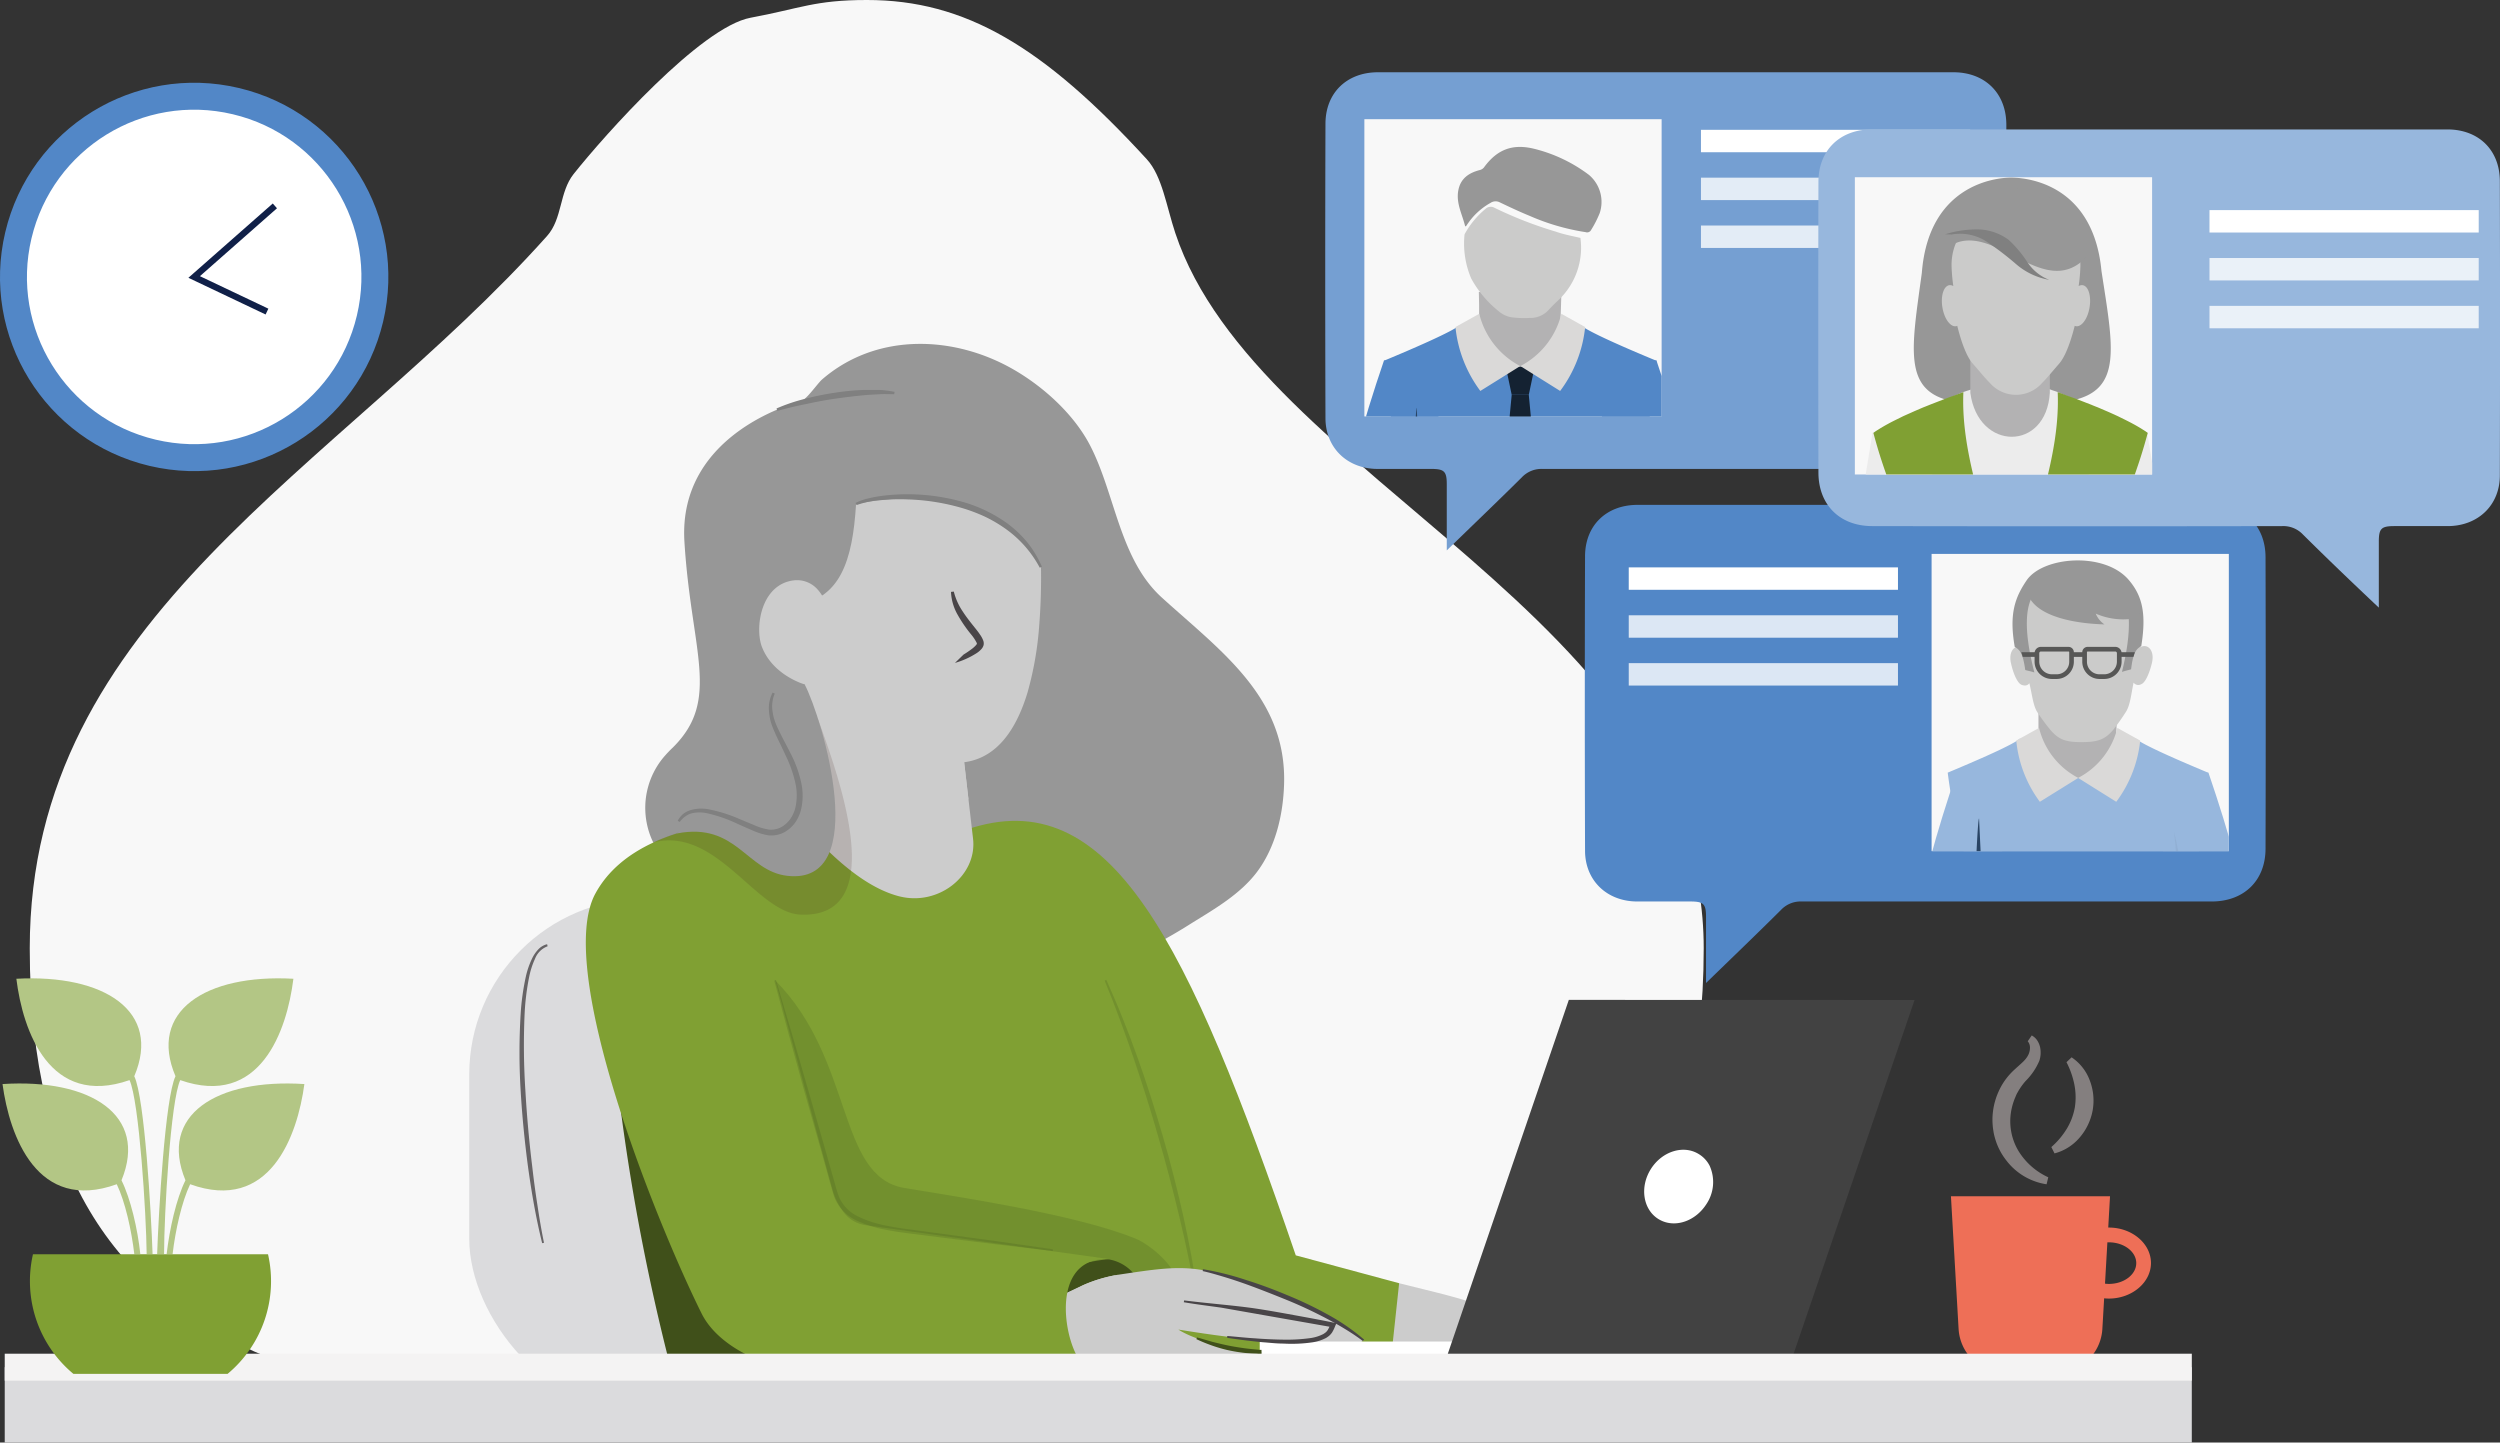 <?xml version="1.0" encoding="UTF-8"?>
<svg width="463.93" height="267.7" data-name="Layer 1" version="1.1" viewBox="0 0 463.93 267.7" xmlns="http://www.w3.org/2000/svg">
 <rect x="0" y="0" width="463.93" height="267.7" fill="#333333" stroke="none"/>
 <defs>
  <style>.cls-1{fill:#f8f8f8;}.cls-2{fill:#ee6f57;}.cls-3{fill:#847f7f;}.cls-4{fill:#ccc;}.cls-5{fill:#dbdbdd;}.cls-13,.cls-6{fill:#494548;}.cls-20,.cls-6{opacity:0.8;}.cls-10,.cls-7{fill:#40501a;}.cls-8{fill:#979797;}.cls-36,.cls-9{fill:#80a033;}.cls-10,.cls-34{opacity:0.2;}.cls-11,.cls-17,.cls-20{fill:#fff;}.cls-12{fill:#424242;}.cls-14{fill:none;stroke:#f4f3f3;}.cls-14,.cls-17{stroke-miterlimit:10;stroke-width:5px;}.cls-15{fill:#3c1c16;opacity:0.15;}.cls-16{fill:gray;}.cls-17{stroke:#5287c7;}.cls-18{fill:#102048;}.cls-19{fill:#759fd2;}.cls-21{clip-path:url(#clip-path);}.cls-22,.cls-34{fill:#1d1c1a;}.cls-22{opacity:0.05;}.cls-23{fill:#5287c7;}.cls-24{fill:#142232;}.cls-25{fill:#294464;}.cls-26{fill:#b3b2b3;}.cls-27{fill:#dad9d8;}.cls-28{fill:#cbcbca;}.cls-29{clip-path:url(#clip-path-2);}.cls-30{fill:#97b7dd;}.cls-31{fill:#575756;}.cls-32{clip-path:url(#clip-path-3);}.cls-33{fill:#ececec;}.cls-35{fill:#b3c685;}.cls-35,.cls-36{fill-rule:evenodd;}</style>
  <clipPath id="clip-path">
   <rect class="cls-1" x="366.03" y="70.79" width="55.16" height="55.16"/>
  </clipPath>
  <clipPath id="clip-path-2">
   <rect class="cls-1" x="471.29" y="151.46" width="55.16" height="55.16"/>
  </clipPath>
  <clipPath id="clip-path-3">
   <rect class="cls-1" x="457.05" y="81.56" width="55.16" height="55.16"/>
  </clipPath>
 </defs>
 <path class="cls-1" d="m316.16 175.98c0 85.78-72.1 87.46-157.88 87.46-85.78 0-152.76-1.68-152.76-87.46 0-61.75 57.21-88.78 96-132.19 2.87-3.21 2.25-8.13 4.93-11.5 5.76-7.24 23.6-27.29 32.84-29s11.86-3.29 21.59-3.29c18.22 0 32.72 8.58 51.94 29.56 2.85 3.11 3.64 8.75 5.28 13.68 15.2 45.79 98.06 71.18 98.06 132.74z"/>
 <path class="cls-2" d="m391.34 227.8h-0.11l0.33-5.81h-29.52l1.42 24.62a8.72 8.72 0 0 0 8.71 8.22h9.26a8.72 8.72 0 0 0 8.71-8.22l0.33-5.68a8.46 8.46 0 0 0 0.87 0.05c4.31 0 7.82-3 7.82-6.6s-3.51-6.58-7.82-6.58zm0 10.46a5.52 5.52 0 0 1-0.71-0.05l0.44-7.67h0.27c2.81 0 5.09 1.74 5.09 3.86s-2.27 3.86-5.09 3.86z"/>
 <path class="cls-3" d="m379.79 219.77a11.54 11.54 0 0 1-7.49-4.45 11.82 11.82 0 0 1-2.08-4.09 10.92 10.92 0 0 1-0.27-1.13c-0.05-0.39-0.13-0.77-0.15-1.16a11.89 11.89 0 0 1 0-2.31 12.86 12.86 0 0 1 1.25-4.43 11.75 11.75 0 0 1 1.22-2 12.44 12.44 0 0 1 1.53-1.68c0.52-0.48 1-0.9 1.45-1.32a7 7 0 0 0 0.6-0.62 4.28 4.28 0 0 0 0.44-0.63 2.93 2.93 0 0 0 0.41-1.42 1.79 1.79 0 0 0-0.41-1.3l0.74-1.08a2.82 2.82 0 0 1 1 0.89 3.85 3.85 0 0 1 0.54 1.23 4.88 4.88 0 0 1-0.12 2.57 11.73 11.73 0 0 1-2.54 3.75 11.42 11.42 0 0 0-1.08 1.43c-0.17 0.24-0.3 0.5-0.45 0.75s-0.26 0.52-0.37 0.79a11.68 11.68 0 0 0-0.9 3.37 10.76 10.76 0 0 0 1.5 6.72 12.67 12.67 0 0 0 5.49 4.82z"/>
 <path class="cls-3" d="m380.67 212.86a14.45 14.45 0 0 0 2.89-3.43 11.62 11.62 0 0 0 1.47-3.92 12.19 12.19 0 0 0-0.07-4.17 15.72 15.72 0 0 0-1.48-4.23l0.95-0.9a8.85 8.85 0 0 1 3.37 4.28 10.39 10.39 0 0 1 0.53 5.61 10.68 10.68 0 0 1-2.46 5.06 9.17 9.17 0 0 1-4.61 2.88z"/>
 <path class="cls-4" d="m259.64 238.13c12.11 3.11 28.76 5.89 23.45 16.25h-30.18z"/>
 <rect class="cls-5" x="87.077" y="166.77" width="65.3" height="95.73" rx="32.65"/>
 <path class="cls-6" d="m101.62 175.6a4 4 0 0 0-2.33 2.31 15.17 15.17 0 0 0-1.08 3.32 45.67 45.67 0 0 0-0.86 7 129.22 129.22 0 0 0 0.15 14.19q0.41 7.1 1.28 14.16 0.4 3.54 0.95 7.05c0.35 2.34 0.74 4.68 1.22 7l-0.34 0.07c-0.57-2.31-1.06-4.64-1.49-7s-0.79-4.69-1.12-7.05c-0.63-4.72-1.1-9.45-1.38-14.21a117.46 117.46 0 0 1 0-14.29 45 45 0 0 1 1-7.1 15.55 15.55 0 0 1 1.23-3.4 6.74 6.74 0 0 1 1.07-1.5 3.31 3.31 0 0 1 1.61-0.93z"/>
 <path class="cls-7" d="m112.79 181.91a397.39 397.39 0 0 0 13.48 78.68h31.77z"/>
 <path class="cls-8" d="m127.37 162.78a14.66 14.66 0 0 1-4.35-22.1c0.56-0.67 1.19-1.35 1.88-2 8.91-8.87 3.36-17.75 2.11-38.17s21.48-26 21.53-26c1.07-0.27 3.14-3.32 4-4.08 10.26-8.9 25-8.24 36.21-1.47 5.35 3.22 10.73 8.18 13.63 13.87 4.59 9 5.42 20.92 13.16 28 11 10 23.25 18.52 22.75 34.68-0.17 5.74-1.61 11.81-5.11 16.41-3.05 4-7.69 6.7-11.88 9.29a101.92 101.92 0 0 1-21.62 10.45c-7.36 2.42-14.81 4.6-22.28 6.68l-2.11 0.59z"/>
 <path class="cls-9" d="m179.33 153.96c26.69-9.17 41.19 20.71 61.13 79l19.18 5.17-2.23 20.76-7 1.46-57.14 0.24z"/>
 <rect class="cls-5" x=".877" y="253.71" width="405.86" height="13.99"/>
 <polygon class="cls-9" transform="translate(-112.84 -48.67)" points="339.34 288.37 255.56 290.92 250.02 235.36 254.57 198.28 314.26 213.22"/>
 <path class="cls-10" d="m143.84 181.91c14.66 14.76 11.42 36.39 23.95 38.54 8.29 1.42 31.86 4.79 43.11 9.48 2.27 0.94 8.55 5.61 7.57 9.75-0.62 2.67-9 0.54-9 0.54l-62.63-6.29-13.27-30.69z"/>
 <path class="cls-7" d="m195.36 236.02c0.42-0.67 9.4-2.45 10.42-2.31a7.75 7.75 0 0 1 6 5.07l-13.29 7z"/>
 <path class="cls-10" d="m205.3 181.84 1.54 3.51c0.51 1.18 1 2.37 1.47 3.55q1.43 3.56 2.72 7.17c1.74 4.82 3.27 9.7 4.71 14.61s2.69 9.87 3.82 14.87c0.54 2.5 1.07 5 1.53 7.52s0.85 5 1.18 7.58l-0.33 0.05q-0.61-3.78-1.43-7.52c-0.51-2.5-1.09-5-1.68-7.47q-1.77-7.44-3.9-14.8c-1.39-4.9-2.94-9.77-4.58-14.6-0.81-2.42-1.69-4.81-2.57-7.2-0.46-1.2-0.89-2.4-1.36-3.58l-1.43-3.56z"/>
 <path class="cls-4" d="m253.01 248.7s-2.51 3-10.44 0.08c-3.73 0.43-10.68 0.1-23.9-2.05 0 0 4.8 3.35 15.65 3.93 0 0-0.46 3.19-6.18 3.05-6.88-0.17-7.68-0.59-14-0.33-1.28 0.06-4.07 0-7.1-0.1-5.27-0.17-11.26-0.45-11.26-0.45l-5.23-9.34 10.43-5a26.89 26.89 0 0 1 6.36-1.91c6.73-1 11-1.72 15.81-0.89 5.41 0.93 21.8 6.37 29.86 13.01z"/>
 <path class="cls-4" d="m207.39 253.12-0.3 0.16c-5.27-0.17-11.26-0.45-11.26-0.45l-5.23-9.34 10.43-5a26.89 26.89 0 0 1 6.36-1.91c-3.84 1.57-6.98 5.67 0 16.54z"/>
 <path class="cls-9" d="m166.34 153.85c-13.57-2.77-46.63-5.09-55.87 12-7.61 14.09 11.46 61.28 19.72 77.88 3.39 6.83 13.27 10.21 17.1 10.24l54.51-0.32c-3.66-0.85-8.36-20.53 4-20l-45.15-6.29a6.17 6.17 0 0 1-4.31-2.71 12.81 12.81 0 0 1-1.79-3.65l-12.82-46.94z"/>
 <polygon class="cls-11" transform="translate(-112.84 -48.67)" points="346.61 297.62 400.1 297.62 399.79 302.67 346.61 302.63"/>
 <polygon class="cls-12" transform="translate(-112.84 -48.67)" points="403.97 234.22 468.13 234.24 444.73 302.67 380.57 302.65"/>
 <path class="cls-11" d="m316.68 223.42c-2 3.15-5.65 4.43-8.45 3.06a4.67 4.67 0 0 1-0.49-0.27c-2.85-1.78-3.48-5.93-1.4-9.25s6.08-4.57 8.93-2.78a5.38 5.38 0 0 1 2 2.17 7.34 7.34 0 0 1-0.59 7.07z"/>
 <path class="cls-13" d="m223.23 235.53a53.17 53.17 0 0 1 8 2c2.62 0.82 5.19 1.78 7.71 2.84a70.1 70.1 0 0 1 7.42 3.55 38.89 38.89 0 0 1 6.78 4.67l-0.22 0.27a40.68 40.68 0 0 0-3.38-2.27c-1.15-0.71-2.34-1.36-3.55-2-2.4-1.26-4.87-2.41-7.39-3.43s-5-2-7.61-2.94c-1.28-0.45-2.57-0.88-3.87-1.27s-2.61-0.78-3.93-1.07z"/>
 <path class="cls-7" d="m222.16 248.19 2.87 0.83c1 0.25 1.92 0.47 2.88 0.67s1.94 0.35 2.92 0.49 2 0.22 2.95 0.32h0.32v0.28a2.5 2.5 0 0 1-0.11 1.06 1.91 1.91 0 0 1-0.57 0.9 2.12 2.12 0 0 1-0.94 0.46c-0.16 0-0.32 0-0.49 0.07h-0.48v-0.34l0.43-0.07c0.14 0 0.28-0.06 0.41-0.11a1.63 1.63 0 0 0 0.65-0.42 1.42 1.42 0 0 0 0.33-0.66 1.9 1.9 0 0 0 0-0.75l0.36 0.32a29.66 29.66 0 0 1-6-0.73 26.78 26.78 0 0 1-2.9-0.86 29.7 29.7 0 0 1-2.79-1.15z"/>
 <path class="cls-13" d="m226.61 242.66c-2.31-0.32-4.62-0.61-6.93-1l0.06-0.34c2.31 0.29 4.63 0.52 6.95 0.76s4.64 0.48 7 0.85 4.6 0.78 6.9 1.2 4.59 0.84 6.88 1.31l0.54 0.1-0.23 0.51a6.75 6.75 0 0 1-0.59 1.23 3.41 3.41 0 0 1-0.5 0.57 5 5 0 0 1-0.6 0.43 8 8 0 0 1-2.62 0.83 26.75 26.75 0 0 1-5.31 0.22c-0.88 0-1.75-0.07-2.63-0.15s-1.74-0.13-2.6-0.24c-1.74-0.18-3.47-0.42-5.19-0.67v-0.35c1.73 0.14 3.46 0.34 5.2 0.44 0.86 0.07 1.73 0.12 2.6 0.16s1.73 0.07 2.59 0.08a32.29 32.29 0 0 0 5.13-0.3 7.5 7.5 0 0 0 2.33-0.75 5.4 5.4 0 0 0 0.46-0.33 2 2 0 0 0 0.35-0.42 5.92 5.92 0 0 0 0.52-1.12l0.31 0.61"/>
 <line class="cls-14" x1=".877" x2="406.74" y1="253.71" y2="253.71"/>
 <path class="cls-10" d="m144 181.86 3 10.12 2.93 10.13 2.9 10.14 1.44 5.07 0.72 2.53a18.51 18.51 0 0 0 0.79 2.45 7.27 7.27 0 0 0 3.47 3.45 20.75 20.75 0 0 0 4.88 1.63c1.7 0.36 3.43 0.61 5.17 0.83l5.23 0.71 10.41 1.41 10.44 1.5v0.33l-10.48-1.24-10.46-1.3-5.23-0.67c-1.74-0.21-3.5-0.46-5.24-0.82a21.48 21.48 0 0 1-5.1-1.68 8 8 0 0 1-3.85-3.84 5.18 5.18 0 0 1-0.26-0.65c-0.07-0.22-0.15-0.44-0.2-0.65l-0.36-1.27-2.13-7.62-2.86-10.09-2.79-10.17-2.74-10.18z"/>
 <path class="cls-4" d="m177.9 132.63 2.67 23c0.8 6.85-6.42 12.59-13.74 10.69-4.18-1.08-8.54-4-13.05-8.33a5.3 5.3 0 0 1-1.62-3.29l-2.85-27.73z"/>
 <path class="cls-4" d="m178.26 135.76 1.46 12.57c-5.91 0.93-14.25-2.4-22.71-13.62z"/>
 <path class="cls-4" d="m192.85 116.06a61.77 61.77 0 0 1-2.17 12.45c-2 6.59-5.43 11.9-11.35 12.88-17.4 2.89-30-14.41-30-14.41l-2-23.55 10.51-18.17 23.52-0.68 11.47 13.57a112.71 112.71 0 0 1 0.02 17.91z"/>
 <path class="cls-8" d="m146.73 112.38c9.34-0.7 11.49-8.59 12.13-18.83 0 0 25.31-6.27 34.29 11.72l6.82 0.74-20.64-27.39-32.06 3.83-6.28 20.81z"/>
 <path class="cls-4" d="m151.67 109.33a5.1 5.1 0 0 0-4.37-1.63c-6.2 0.75-7.28 9-5.86 12.47 2.12 5.23 7.87 6.83 7.87 6.83l4.94-5.23c0.4-5.44-0.22-9.86-2.58-12.44z"/>
 <path class="cls-15" d="m151.77 133.33c3.41 9.7 13.91 37.09-3.23 36.4-8.26-0.4-15.52-16.4-27.3-13.4a31.62 31.62 0 0 1 4.4-1.7z"/>
 <path class="cls-8" d="m149.31 126.98c3.31 6.28 12.56 37.35-3.2 35.55-7.59-0.86-9.46-10-20.47-7.87z"/>
 <path class="cls-13" d="m178.82 121.46a17.57 17.57 0 0 0 1.7-1.17 5.06 5.06 0 0 0 0.66-0.64c0.07-0.1 0.15-0.24 0.11-0.18a1 1 0 0 0-0.05-0.19 8.23 8.23 0 0 0-1.08-1.61 25.48 25.48 0 0 1-2.45-3.59 9.33 9.33 0 0 1-1.23-4.24l0.52-0.06a11.63 11.63 0 0 0 1.68 3.73c0.75 1.16 1.63 2.23 2.53 3.36 0.22 0.28 0.44 0.57 0.65 0.89a4.76 4.76 0 0 1 0.59 1.08 1.54 1.54 0 0 1 0.08 0.86 1.78 1.78 0 0 1-0.4 0.74 4.39 4.39 0 0 1-0.92 0.78 15 15 0 0 1-4 1.8"/>
 <path class="cls-16" d="m143.78 128.7a5.94 5.94 0 0 0-0.47 2.83 9.53 9.53 0 0 0 0.68 2.82c0.76 1.81 1.78 3.57 2.68 5.39a21.6 21.6 0 0 1 2.08 5.82 11.39 11.39 0 0 1-0.11 4.74 7.56 7.56 0 0 1-0.58 1.52 6.15 6.15 0 0 1-2.2 2.44 5.13 5.13 0 0 1-3.24 0.76 11.91 11.91 0 0 1-3-0.93c-0.94-0.39-1.87-0.81-2.78-1.22a26.5 26.5 0 0 0-5.61-1.95 6.63 6.63 0 0 0-2.84 0 3.64 3.64 0 0 0-1.25 0.61 4.32 4.32 0 0 0-1 1l-0.38-0.22a4.41 4.41 0 0 1 1-1.25 4.27 4.27 0 0 1 1.4-0.73 7.21 7.21 0 0 1 3.16-0.18 27.22 27.22 0 0 1 5.87 1.82l2.79 1.16a11.07 11.07 0 0 0 2.74 0.82 4 4 0 0 0 2.53-0.62 5.25 5.25 0 0 0 1.8-2 6.93 6.93 0 0 0 0.51-1.29 10.34 10.34 0 0 0 0.13-4.27 22.45 22.45 0 0 0-1.9-5.58c-0.82-1.83-1.79-3.59-2.53-5.54a10 10 0 0 1-0.58-3.07 6.11 6.11 0 0 1 0.7-3.05z"/>
 <path class="cls-16" d="m144.1 75.8a33.27 33.27 0 0 1 5.29-1.79 51 51 0 0 1 5.47-1.12 44.9 44.9 0 0 1 5.56-0.53h2.8a18.85 18.85 0 0 1 2.79 0.36l-0.07 0.44c-0.91 0-1.82-0.06-2.73 0s-1.83 0.08-2.74 0.17c-1.82 0.17-3.63 0.39-5.45 0.65s-3.61 0.6-5.41 1c-0.9 0.17-1.8 0.37-2.69 0.58s-1.78 0.45-2.66 0.69z"/>
 <path class="cls-16" d="m158.76 93.33a10.31 10.31 0 0 1 2.37-0.84c0.8-0.19 1.62-0.35 2.44-0.46a37.13 37.13 0 0 1 4.94-0.31 37.55 37.55 0 0 1 9.82 1.33 26.4 26.4 0 0 1 8.94 4.33 21.06 21.06 0 0 1 3.56 3.5 20.3 20.3 0 0 1 2.52 4.28l-0.4 0.19a20.77 20.77 0 0 0-6.28-7.17 25.45 25.45 0 0 0-4.13-2.41 31.26 31.26 0 0 0-4.52-1.64 40.25 40.25 0 0 0-9.53-1.45 35.57 35.57 0 0 0-4.84 0.12 16.76 16.76 0 0 0-4.69 0.93z"/>
 <circle class="cls-17" transform="rotate(-76.67)" cx="-41.7" cy="46.913" r="33.53"/>
 <polygon class="cls-18" transform="translate(-112.84 -48.67)" points="163.46 86.43 164.24 87.32 149.94 99.92 162.64 105.95 162.13 107.03 147.8 100.22"/>
 <path class="cls-19" d="m268.48 102.14v-12.27c0-2.4-0.46-2.85-2.9-2.85h-10.05c-5.53-0.06-9.54-3.91-9.56-9.4q-0.09-27.33 0-54.64c0-5.78 4-9.57 9.74-9.57h106.78c5.84 0 9.81 3.85 9.83 9.72q0.07 27 0 54.07c0 5.93-4 9.81-10 9.82q-38 0-76.06 0a5 5 0 0 0-3.85 1.56c-4.43 4.4-8.99 8.75-13.93 13.56z"/>
 <rect class="cls-11" x="315.65" y="24.09" width="49.96" height="4.16"/>
 <rect class="cls-20" x="315.65" y="32.97" width="49.96" height="4.16"/>
 <rect class="cls-20" x="315.65" y="41.85" width="49.96" height="4.16"/>
 <rect class="cls-1" x="253.19" y="22.12" width="55.16" height="55.16"/>
 <g class="cls-21" transform="translate(-112.84 -48.67)" clip-path="url(#clip-path)">
  <path class="cls-22" d="m388 123.86z"/>
  <path class="cls-23" d="m373.12 151.25-12-3.15c1.52-9.94 4.6-20.95 8.56-32.57l12 3.15z"/>
  <path class="cls-23" d="m416.78 151.25 12-3.15c-1.53-9.94-4.6-20.95-8.56-32.57l-12 3.15z"/>
  <path class="cls-23" d="m428.77 147.73a1 1 0 0 0 0 0.1c-0.05 0.11-0.1 0.21-0.14 0.32-0.43 1-0.87 1.91-1.34 2.86-0.53 1.08-1.08 2.17-1.66 3.23q-2.19 4.09-4.81 8h-14c0.15-0.42 0.29-0.85 0.44-1.27a54.42 54.42 0 0 1 6.36-12.72c0.56-0.83 1.16-1.64 1.76-2.41 0.32-0.41 0.65-0.81 1-1.21 0.14-0.16 0.29-0.31 0.42-0.47 0.79-0.93 1.61-1.8 2.47-2.64l9.49 6.18z"/>
  <path class="cls-23" d="m417.52 136a37 37 0 0 0-0.77 8.15c0 2.33 0.1 4.7 0.21 7.06 0.09 2 0.18 3.92 0.19 5.85 0 1.76-2 3.27-2.22 5l-38-0.53c-0.23-2.15-4.15-3.6-4.11-5.85 0-1.47 0.1-3 0.16-4.45 0.11-2.36 0.23-4.73 0.22-7.06a37.63 37.63 0 0 0-0.77-8.15c-1-4.45-1.39-10.15-2.69-20.44 5.53-2.3 12.78-5.45 14-6.59a24.82 24.82 0 0 0 5.59 1c2.22 0.2 4.45 0.33 5.65 0.46 2.41-0.26 8.91-0.51 11.25-1.42 1.19 1.14 8.44 4.29 14 6.59-1.32 10.23-1.72 15.93-2.71 20.38z"/>
  <polygon class="cls-24" points="394.95 116.58 397.65 116.65 396.54 121.94 393.37 121.94 392.26 116.65"/>
  <polygon class="cls-24" points="394.95 153.2 399.15 149.48 396.54 121.94 393.37 121.94 390.75 149.48"/>
  <path class="cls-25" d="m390.49 162-13.34-0.66c1.22-1.55-1.32-1.44-1.32-1.45l-0.4 1-2.51-2.11a13.07 13.07 0 0 1-0.14-3.21 3.29 3.29 0 0 0 1.86-2.46s0.05-4.68 0.11-7.11v-1a1.21 1.21 0 0 1 0-0.19c0.22-6.33 0.75-20.45 1-20.45 0.09 1.94 0.17 3.87 0.27 5.81 0.12 2.49 0.25 5 0.56 7.5a31.43 31.43 0 0 0 2.13 8.73 19.06 19.06 0 0 0 1.4 2.69c2.29 3.7 7 7.38 11.22 8.1-3.3-0.47-3.44 2.64-11.12-2.07-0.45-0.28-1-0.15-1.55-0.22a15 15 0 0 0 2.22 1.69c5.12 3.26 3.43 3.5 9.61 5.41z"/>
  <path class="cls-25" d="m420.74 160.06c-0.53 1.08 0.44-0.4-0.13 0.66-1.47 2.72 1.91-1.07 0.17 1.55h-16a9.41 9.41 0 0 0 2.51-1.27c2.65-1.85 4.35-4.91 5.4-8.47a35.12 35.12 0 0 0 1-4.25c0.08-0.49 0.15-1 0.22-1.48 0.21-1.76 0.34-3.54 0.4-5.28a114.76 114.76 0 0 0-0.68-14.53 128.12 128.12 0 0 1 2.79 17.67v0.29c0 0.59 0.08 2.75 0.09 5 0 2.64 0.32 4.48 0.34 5.22 0.17 0.4 0.13 1.68 0.37 1.89l0.16 1.94c1.87 1.88-0.97 5.29 3.36 1.06z"/>
  <path class="cls-26" d="m387.27 102.85 0.05 2.34v3.61l0.15 8 4.74-0.09h5.14l4.87-0.1 0.22-7.71v-1l0.08-2.48 0.06-2z"/>
  <path class="cls-27" d="m387.55 121.22a23.8 23.8 0 0 1-4.62-11.86l4.42-2.46a14.92 14.92 0 0 0 7.6 9.7z"/>
  <path class="cls-27" d="m402.36 121.22a23.78 23.78 0 0 0 4.64-11.86l-4.41-2.46a14.9 14.9 0 0 1-7.61 9.7z"/>
  <path class="cls-23" d="m391 162.27h-14c-7.26-2.26-15.74-14.33-15.78-14.44a1 1 0 0 0 0-0.1h0.06l9.49-6.18c-1.94 1.06 16.02 19.12 20.23 20.72z"/>
  <path class="cls-26" d="m396.84 156.24a10.51 10.51 0 0 1-2.28 0.59 28 28 0 0 1-3.82 0.33c-0.25 0 1.39 1.54 2 1.62a6.14 6.14 0 0 0 2.18 0c0.9-0.14 2.35-0.18 2.89-0.92 0.37-0.5 0.39-1.35 0-1.6a1.23 1.23 0 0 0-0.97-0.02z"/>
  <path class="cls-28" d="m391.33 157.16 6.1 1.68 6 3.57-10.92-0.28c-1.79 0.88-3.85 0.5-6 0.58a1.88 1.88 0 0 1-1.74-2.77c1.14-2.13 3.83-2.21 6.56-2.78z"/>
  <path class="cls-26" d="m411.37 156.37a9 9 0 0 0 2 0.6 22.78 22.78 0 0 0 3.35 0.32c0.21 0-1.22 1.55-1.72 1.62a4.56 4.56 0 0 1-1.91 0c-0.78-0.14-2.05-0.18-2.52-0.92-0.32-0.5-0.34-1.35 0-1.6a1 1 0 0 1 0.8-0.02z"/>
  <path class="cls-28" d="m416.18 157.29-5.32 1.71-5.21 3.57 9.54-0.27c1.56 0.87 3.36 0.49 5.23 0.57a1.88 1.88 0 0 0 1.52-2.77c-1.02-2.16-3.37-2.24-5.76-2.81z"/>
  <path class="cls-28" d="m406.12 92.82a13.34 13.34 0 0 1-4.12 11.58c-0.63 0.58-1.23 1.19-1.81 1.82a4.53 4.53 0 0 1-3.44 1.45 18.15 18.15 0 0 1-3.54-0.14 5 5 0 0 1-2.36-1.19 20 20 0 0 1-5-6 16.56 16.56 0 0 1-1.25-8 0.64 0.64 0 0 1 0.1-0.33 16.19 16.19 0 0 1 3.86-4.62 1.4 1.4 0 0 1 1.62-0.16 74 74 0 0 0 11.39 4.43c1.43 0.51 3 0.8 4.55 1.16z"/>
  <path class="cls-8" d="m384.73 90.66c-0.53-2.23-1.75-4.33-1.25-6.75 0.43-2.13 1.94-3.15 3.91-3.67a1.47 1.47 0 0 0 0.81-0.47c2.5-3.45 5.44-4.51 9.57-3.43a28 28 0 0 1 9.93 4.78 6.56 6.56 0 0 1 2 7.1 19.91 19.91 0 0 1-1.61 3.15 0.83 0.83 0 0 1-1 0.38 41.41 41.41 0 0 1-10.34-3c-1.93-0.79-3.82-1.68-5.7-2.58a1.69 1.69 0 0 0-1.61 0.15 12.42 12.42 0 0 0-4.32 4l-0.24 0.34z"/>
 </g>
 <path class="cls-23" d="m316.59 182.42v-12.27c0-2.41-0.45-2.85-2.89-2.86h-10c-5.53-0.06-9.54-3.9-9.56-9.4q-0.09-27.31 0-54.63c0-5.79 4-9.57 9.73-9.57h106.73c5.84 0 9.81 3.85 9.82 9.72q0.07 27 0 54.06c0 5.94-4 9.82-10 9.82q-38 0-76.06 0a5 5 0 0 0-3.84 1.55c-4.44 4.42-9 8.79-13.93 13.58z"/>
 <rect class="cls-11" x="302.25" y="105.29" width="49.96" height="4.16"/>
 <rect class="cls-20" x="302.25" y="114.18" width="49.96" height="4.16"/>
 <rect class="cls-20" x="302.25" y="123.06" width="49.96" height="4.16"/>
 <rect class="cls-1" x="358.45" y="102.79" width="55.16" height="55.16"/>
 <g class="cls-29" transform="translate(-112.84 -48.67)" clip-path="url(#clip-path-2)">
  <path class="cls-30" d="m479.23 226.23-11.47-3c1.45-9.52 4.4-20.07 8.2-31.2l11.47 3z"/>
  <path class="cls-30" d="m519.39 226.23 11.48-3c-1.44-9.41-4.2-19.46-8.21-31.2l-11.47 3z"/>
  <path class="cls-30" d="m530.87 222.86v0.09c0 0.1-0.1 0.21-0.14 0.31-0.4 0.93-0.83 1.83-1.28 2.73-0.51 1-1 2.07-1.59 3.09q-2.1 3.92-4.6 7.69h-13.4c0.13-0.41 0.27-0.82 0.41-1.22a52.05 52.05 0 0 1 6.1-12.19c0.54-0.79 1.11-1.57 1.68-2.3 0.31-0.4 0.62-0.78 0.94-1.16 0.13-0.15 0.27-0.3 0.39-0.46q1.14-1.32 2.37-2.52l9.09 5.91z"/>
  <path class="cls-30" d="m520.09 211.62a35.66 35.66 0 0 0-0.74 7.8c0 2.24 0.1 4.51 0.21 6.77 0.08 1.87 0.16 3.76 0.17 5.61a48.3 48.3 0 0 1-0.22 5h-42.07a50.92 50.92 0 0 1-0.21-6.33c0-1.42 0.1-2.84 0.16-4.27 0.1-2.26 0.22-4.53 0.21-6.77 0-2.68 1.49-5.3 0.93-7.8-0.95-4.27-3-9.72-4.25-19.58 5.29-2.21 12.24-5.22 13.38-6.31a24.53 24.53 0 0 0 5.36 0.91c2.13 0.2 4.26 0.32 5.41 0.45 2.31-0.25 8.54-0.49 10.77-1.36 1.15 1.09 8.09 4.1 13.39 6.31-1.17 9.85-1.59 15.3-2.5 19.57z"/>
  <path class="cls-25" d="m501.76 236.79h-24.31a50.92 50.92 0 0 1-0.21-6.33 3.19 3.19 0 0 0 1.76-2.36s0.05-4.49 0.1-6.81v-0.95a1.21 1.21 0 0 1 0-0.19c0.2-6.06 0.71-19.59 1-19.59 0.09 1.87 0.17 3.72 0.26 5.57 0.12 2.39 0.24 4.8 0.53 7.18a30.62 30.62 0 0 0 2.05 8.37 19.73 19.73 0 0 0 1.34 2.58c2.2 3.54 5.58 6.4 9.6 7.09q-4.74-0.67-9.5-1.32c-0.5-0.07-1-0.15-1.49-0.21a14.25 14.25 0 0 0 2.13 1.62c4.88 3.03 11.2 3.48 16.74 5.35z"/>
  <path class="cls-22" d="m529.41 226c-0.51 1-1 2.07-1.59 3.09q-2.1 3.92-4.6 7.69h-15.38a9.19 9.19 0 0 0 2.4-1.22c2.54-1.77 4.17-4.7 5.18-8.11a34.22 34.22 0 0 0 0.92-4.08c0.08-0.46 0.14-0.93 0.2-1.41 0.21-1.68 0.34-3.39 0.39-5.06a109.06 109.06 0 0 0-0.65-13.92 124.07 124.07 0 0 1 2.72 16.9v0.27c0 0.57 0.07 2.64 0.08 4.84 0 2.52 0.05 5.21 0.07 5.91a2.76 2.76 0 0 0 0.6 0.9c1.85 1.81 5.52-1.74 9.66-5.8z"/>
  <path class="cls-26" d="m491.12 179.86v5.7l0.14 7.66 4.54-0.09 2.45-0.05h0.21l2.25-0.05 4.67-0.09 0.2-7.38v-0.95l0.07-2.37 0.05-2z"/>
  <path class="cls-28" d="m498.94 154c6.59 0 11.84 4.3 11.35 12.11a19 19 0 0 1-0.33 2.69c1.46-0.83 2.75 0.62 2.23 2.84-0.36 1.56-1.12 3.67-2 4a1.1 1.1 0 0 1-1.42-0.29c-0.46 2.26-0.65 4.28-1.45 5.47a39.94 39.94 0 0 1-2.32 3.28c-1.55 1.82-2.84 2.27-5.8 2.29-3 0-4.25-0.42-5.82-2.22a36.74 36.74 0 0 1-2.41-3.25c-0.82-1.19-1-3.2-1.53-5.45-0.06 0-0.37 0.67-1.41 0.3-0.87-0.3-1.66-2.39-2-4-0.54-2.22 0.73-3.69 2.2-2.87a20.78 20.78 0 0 1-0.37-2.68c-0.71-7.75 4.49-12.16 11.08-12.22z"/>
  <path class="cls-8" d="m507.86 156.27c2.53 2.95 3.32 6.23 2.34 12.3-1 0.56-1.52 1.3-1.89 4.31-0.72 0.2-1 0.25-1.69 0.48 3.94-16.08-2.29-16.36-4-16.7a42.81 42.81 0 0 0-8.47 0.06c-1.71 0.35-7.93 0.71-3.79 16.74-0.66-0.22-1-0.26-1.69-0.45-0.42-3-0.95-3.74-1.95-4.29-1.06-6.05 0-9.1 2.19-12.33 3.01-4.47 14.42-5.39 18.95-0.12z"/>
  <path class="cls-8" d="m494.94 153.87a4.89 4.89 0 0 0-2.31 0.72c-1 0.56-3.61 4.32-3.07 5.2 2.2 3.59 9 4.62 13.8 4.75a4.45 4.45 0 0 1-1.61-2 12.83 12.83 0 0 0 8.31 0.67c-0.85-2.35-1.77-4.79-3.6-6.5a10.65 10.65 0 0 0-5.46-2.51 31.53 31.53 0 0 0-6.06-0.33z"/>
  <path class="cls-27" d="m491.38 197.46a22.73 22.73 0 0 1-4.38-11.36l4.23-2.35a14.25 14.25 0 0 0 7.28 9.28z"/>
  <path class="cls-27" d="m505.56 197.46a22.84 22.84 0 0 0 4.44-11.36l-4.23-2.35a14.27 14.27 0 0 1-7.29 9.28z"/>
  <path class="cls-31" d="m496.83 171.46v-1.75a0.13 0.13 0 0 0-0.13-0.14h-5.12a0.31 0.31 0 0 0-0.31 0.32v1.56a2.36 2.36 0 0 0 2.36 2.35h0.86a2.33 2.33 0 0 0 2.34-2.34zm0.86-1.75v1.75a3.21 3.21 0 0 1-3.2 3.21h-0.86a3.23 3.23 0 0 1-3.23-3.22v-1.56a1.18 1.18 0 0 1 1.18-1.18h5.12a1 1 0 0 1 0.99 1z"/>
  <path class="cls-31" d="m500.12 171.46v-1.75a0.13 0.13 0 0 1 0.13-0.14h5.12a0.31 0.31 0 0 1 0.31 0.32v1.56a2.36 2.36 0 0 1-2.36 2.35h-0.87a2.33 2.33 0 0 1-2.33-2.34zm-0.87-1.75v1.75a3.21 3.21 0 0 0 3.2 3.21h0.87a3.23 3.23 0 0 0 3.23-3.22v-1.56a1.18 1.18 0 0 0-1.18-1.18h-5.12a1 1 0 0 0-1 1z"/>
  <polygon class="cls-31" points="487.94 169.7 490.83 169.7 490.83 170.56 488.2 170.56"/>
  <polygon class="cls-31" points="509.01 169.7 506.12 169.7 506.12 170.56 508.75 170.56"/>
  <rect class="cls-31" x="497.49" y="169.7" width="1.97" height=".87"/>
  <path class="cls-30" d="m494.64 236.79h-13.4c-7-2.17-15.08-13.74-15.12-13.84v-0.09l0.06-0.05 9.09-5.91c0.78 0.8 18.73 18.03 19.37 19.89z"/>
  <path class="cls-26" d="m501.8 229.49a11.52 11.52 0 0 1-2.18 0.57 29.13 29.13 0 0 1-3.67 0.31c-0.24 0 1.34 1.48 1.88 1.55a5.71 5.71 0 0 0 2.1 0c0.86-0.13 2.24-0.17 2.76-0.88 0.35-0.48 0.37-1.29 0-1.53a1.22 1.22 0 0 0-0.89-0.02z"/>
  <path class="cls-28" d="m496.53 230.37 5.83 1.61 5.71 3.42-10.46-0.26c-1.71 0.83-3.68 0.47-5.73 0.54a1.8 1.8 0 0 1-1.67-2.65c1.12-2.03 3.7-2.11 6.32-2.66z"/>
 </g>
 <path class="cls-30" d="m427.36 99.19a5 5 0 0 0-3.85-1.56q-38 0.07-76.06 0c-6 0-9.94-3.89-10-9.82q-0.06-27 0-54.06c0-5.87 4-9.72 9.83-9.73h106.88c5.78 0 9.72 3.79 9.74 9.58q0.07 27.32 0 54.63c0 5.49-4 9.34-9.56 9.4h-10c-2.44 0-2.89 0.45-2.9 2.85v12.28c-5.04-4.75-9.6-9.12-14.08-13.57z"/>
 <rect class="cls-11" x="410.02" y="38.99" width="49.96" height="4.16"/>
 <rect class="cls-20" x="410.02" y="47.88" width="49.96" height="4.16"/>
 <rect class="cls-20" x="410.02" y="56.76" width="49.96" height="4.16"/>
 <rect class="cls-1" x="344.21" y="32.89" width="55.16" height="55.16"/>
 <g class="cls-32" transform="translate(-112.84 -48.67)" clip-path="url(#clip-path-3)">
  <path class="cls-8" d="m502.82 99c-1.61-17.25-15.42-17.37-16.82-17.37s-15.17 0.37-16.52 17.67c-1.93 14.19-3.57 22 5.8 23.86a34.68 34.68 0 0 0 5.39 0.82 1.1 1.1 0 0 1 0.33 0.08h2.64l8-0.06a0.77 0.77 0 0 1 0.32-0.08 7 7 0 0 1 0.72-0.09 28.33 28.33 0 0 0 4.66-0.84c9.39-1.99 7.66-9.84 5.48-23.99z"/>
  <polygon class="cls-33" points="458.21 179.12 454.66 163.5 460.33 128.97 472.67 128.97 467 163.5 470.38 179.12"/>
  <polygon class="cls-33" points="511.3 128.97 498.96 128.97 504.95 159.4 516.05 157.98"/>
  <path class="cls-33" d="m460.33 129c1.84 6.87 3 8.82 4.21 13.44a0.58 0.58 0 0 1-0.06 0.17 0.24 0.24 0 0 1 0 0.12 2.29 2.29 0 0 0-0.07 0.36 4.55 4.55 0 0 0-0.17 0.73 0.3 0.3 0 0 0 0 0.13 13.72 13.72 0 0 0-0.19 2.24 13.12 13.12 0 0 0 1.31 5.77 2.41 2.41 0 0 0 0.18 0.36 11.86 11.86 0 0 0 2.33 3.07 0.25 0.25 0 0 1 0 0.15c0.41 1.81 0.73 3.35 1 4.73 0.06 0.25 0.12 0.53 0.17 0.8s0.07 0.54 0.12 0.81 0.09 0.68 0.15 1c0.09 0.59 0.14 1.15 0.21 1.69a7.55 7.55 0 0 1 0.06 0.8v0.79c0.07 0.71 0.09 1.42 0.09 2.13v2.23 2.27 1 2.68 1.64a5.62 5.62 0 0 0 0 0.58l-0.29 0.46h32.94c-0.1-0.15-0.18-0.3-0.29-0.46s0-0.38 0-0.58v-1.64-2.68-1-2.29-2.23a19 19 0 0 1 0.1-2.13v-0.79a7.55 7.55 0 0 1 0.06-0.8c0.08-0.54 0.12-1.1 0.21-1.69 0.06-0.32 0.11-0.66 0.15-1s0.08-0.54 0.12-0.81 0.11-0.55 0.17-0.8c0.26-1.38 0.57-2.92 1-4.73a0.25 0.25 0 0 1 0-0.15 11.86 11.86 0 0 0 2.33-3.07 1.73 1.73 0 0 0 0.18-0.36 13.12 13.12 0 0 0 1.31-5.77 13.72 13.72 0 0 0-0.19-2.24 0.3 0.3 0 0 0 0-0.13 5.93 5.93 0 0 0-0.16-0.73c0-0.12-0.05-0.24-0.08-0.36a0.42 0.42 0 0 1 0-0.12 0.8 0.8 0 0 1-0.06-0.2c1.21-4.59 2.37-6.54 4.22-13.41 0.07-0.29-16.74-7.57-16.74-7.57l-8.49-2.86-9 2.86s-16.86 7.48-16.83 7.59z"/>
  <path class="cls-9" d="m470 179.11v-0.11a1.28 1.28 0 0 1-0.3-1c0-0.51 0.12-1.09 0.13-1.52v-3.07-1.34-1.57-2.23c0-0.71 0-1.42-0.09-2.13v-0.79a7.55 7.55 0 0 0-0.06-0.8c-0.07-0.54-0.12-1.1-0.21-1.69-0.06-0.32-0.11-0.66-0.15-1s-0.08-0.54-0.12-0.81-0.11-0.55-0.17-0.8c-0.25-1.38-0.57-2.92-1-4.73a0.25 0.25 0 0 0 0-0.15 11.86 11.86 0 0 1-2.33-3.07 2.41 2.41 0 0 1-0.18-0.36 13.12 13.12 0 0 1-1.31-5.77 13.72 13.72 0 0 1 0.19-2.24 0.3 0.3 0 0 1 0-0.13 4.55 4.55 0 0 1 0.17-0.73 2.29 2.29 0 0 1 0.07-0.36 0.24 0.24 0 0 0 0-0.12 0.58 0.58 0 0 0 0.06-0.17c-1.21-4.59-2.37-6.54-4.21-13.41a7.58 7.58 0 0 1 0.86-0.59c0.19-0.12 0.39-0.26 0.62-0.38 0.81-0.5 1.75-1 2.76-1.5l1-0.49c0.3-0.16 0.62-0.29 0.94-0.44 0.48-0.21 1-0.44 1.46-0.65l1.63-0.7q0.6-0.23 1.2-0.48l2.81-1.09c0.6-0.22 1.2-0.45 1.81-0.66s1.09-0.41 1.61-0.59c-0.51 11.87 4.54 24.06 8.75 39.76 4.22-15.7 9.26-27.89 8.75-39.76 0.53 0.18 1.07 0.38 1.61 0.59s1.21 0.44 1.82 0.66l2.81 1.09c0.39 0.17 0.8 0.33 1.19 0.48l1.63 0.7c0.5 0.21 1 0.44 1.47 0.65 0.31 0.15 0.63 0.28 0.93 0.44l1 0.49c1 0.5 1.95 1 2.77 1.5 0.22 0.12 0.42 0.26 0.61 0.38a8.78 8.78 0 0 1 0.87 0.59c-1.85 6.87-3 8.82-4.22 13.41a1.15 1.15 0 0 0 0.06 0.17 0.42 0.42 0 0 0 0 0.12c0 0.12 0.06 0.24 0.08 0.36a5.93 5.93 0 0 1 0.16 0.73 0.3 0.3 0 0 1 0 0.13 13.72 13.72 0 0 1 0.19 2.24 13.12 13.12 0 0 1-1.31 5.77 1.73 1.73 0 0 1-0.18 0.36 11.86 11.86 0 0 1-2.33 3.07 0.25 0.25 0 0 0 0 0.15c-0.41 1.81-0.72 3.35-1 4.73-0.06 0.25-0.12 0.53-0.17 0.8s-0.07 0.54-0.12 0.81-0.09 0.68-0.15 1c-0.09 0.59-0.13 1.15-0.21 1.69a7.55 7.55 0 0 0-0.06 0.8v0.79a19 19 0 0 0-0.1 2.13v2.23 1.64 1.34 3.07c0 0.43 0.14 1 0.14 1.52a1.29 1.29 0 0 1-0.31 1l-0.09 0.09z"/>
  <path class="cls-34" d="m465.49 152.29a12.07 12.07 0 0 0 2.33 3.08v0.13c0.41 1.81 0.73 3.35 1 4.72 0.13 0.56 0.22 1.1 0.3 1.62 0.05 0.34 0.1 0.68 0.15 1 0.12 0.88 0.19 1.69 0.26 2.5a6.81 6.81 0 0 1 0.05 0.78 19 19 0 0 1 0.1 2.13v2.23 3.26 2.66 2.23l-0.29 0.46h3.26a1.73 1.73 0 0 0 0.12-0.43c0.34-2.33-1.52-9.21-1.33-10.7a22.56 22.56 0 0 1 1.08-4.87 10.52 10.52 0 0 1 2.4-4 8.47 8.47 0 0 1 1.91-1.42 30.84 30.84 0 0 0 3.26-1.74 6.85 6.85 0 0 0 0.66-0.58c0.17-0.15 0.37-0.47 0.56-0.57a10.28 10.28 0 0 1-4.77 1.2 11.41 11.41 0 0 1-9.31-5.31c-2.23-3.25-2.37-8.62-2.35-8.86a1.16 1.16 0 0 1 0-0.32c-0.12 0.29-0.22 0.61-0.32 0.9a0.84 0.84 0 0 0-0.05 0.2v0.07a1.84 1.84 0 0 0-0.1 0.42 4.06 4.06 0 0 0-0.15 0.71 0.39 0.39 0 0 0 0 0.15 12.47 12.47 0 0 0-0.2 2.22 13.13 13.13 0 0 0 1.3 5.78 2 2 0 0 0 0.13 0.35z"/>
  <path class="cls-10" d="m506.13 152.29a12.07 12.07 0 0 1-2.33 3.08v0.13c-0.42 1.81-0.74 3.35-1 4.72q-0.18 0.84-0.3 1.62c0 0.34-0.09 0.68-0.14 1-0.12 0.88-0.2 1.69-0.27 2.5a6.81 6.81 0 0 0 0 0.78c-0.07 0.71-0.1 1.42-0.1 2.13v2.23 3.26 2.66 2.23c0.11 0.16 0.19 0.31 0.29 0.46h-3.28a1.41 1.41 0 0 1-0.11-0.43c-0.35-2.33 1.51-9.21 1.32-10.7a22.56 22.56 0 0 0-1.08-4.87 10.4 10.4 0 0 0-2.4-4 8.25 8.25 0 0 0-1.91-1.42 29.83 29.83 0 0 1-3.25-1.74 8.37 8.37 0 0 1-0.67-0.58c-0.17-0.15-0.36-0.47-0.56-0.57a10.29 10.29 0 0 0 4.78 1.2 11.41 11.41 0 0 0 9.3-5.31c2.24-3.25 2.37-8.62 2.35-8.86a1.16 1.16 0 0 0 0-0.32c0.13 0.29 0.22 0.61 0.32 0.9a0.53 0.53 0 0 1 0.05 0.2v0.07a1.84 1.84 0 0 1 0.09 0.42 2.81 2.81 0 0 1 0.15 0.71 0.27 0.27 0 0 1 0 0.15 13.48 13.48 0 0 1 0.19 2.22 13 13 0 0 1-1.3 5.78 2 2 0 0 1-0.14 0.35z"/>
  <path class="cls-26" d="m493.23 121.57c-0.65 10.92-13.32 10.82-14.75 0v-9.35h14.77z"/>
  <path class="cls-28" d="m486.93 86.61h-0.34c-6.59 0.19-11.8 5.39-11.59 11.57a32.68 32.68 0 0 0 0.32 3.58 1.13 1.13 0 0 0-0.79-0.16c-1.05 0.22-1.59 2.1-1.22 4.2 0.3 1.7 1.1 3 1.95 3.34a1 1 0 0 0 0.6 0.06 0.62 0.62 0 0 0 0.19-0.07c0.81 3.28 1.82 5.84 2.87 7 1.35 1.54 2.29 2.72 3.18 3.6a6.43 6.43 0 0 0 9.7 0c0.89-0.88 1.84-2.06 3.18-3.6 1.05-1.2 2.06-3.76 2.87-7a0.62 0.62 0 0 0 0.19 0.07 1 1 0 0 0 0.6-0.06c0.85-0.33 1.65-1.64 1.95-3.34 0.37-2.1-0.17-4-1.22-4.2a1.14 1.14 0 0 0-0.79 0.16 32.68 32.68 0 0 0 0.32-3.58c0.19-6.21-5-11.38-11.6-11.56z"/>
  <path class="cls-8" d="m500.89 95.34a11.52 11.52 0 0 1-1.52 1.66c-7.3 6.51-15.56-5.71-23.09-3.41a8.76 8.76 0 0 0-4.28 3.24l0.66-5.73c8.76-8.73 15.85-10.73 26.55-1.46z"/>
  <path class="cls-22" d="m480.24 122.87z"/>
  <path class="cls-16" d="m475 92.19a9 9 0 0 1 6.56 1.36 56.16 56.16 0 0 1 5.44 4.16 12.84 12.84 0 0 0 6.14 2.9 8.59 8.59 0 0 1-4.1-3.33 21.62 21.62 0 0 0-3.45-4.1 9.86 9.86 0 0 0-5.73-1.94 19.53 19.53 0 0 0-6.06 0.91z"/>
  <path class="cls-33" d="m499.26 174 5.52 3.41c7.12-7.41 9.8-13.17 11.27-19.43l-11.05 1.42z"/>
  <path class="cls-26" d="m492.29 171.15a11 11 0 0 0 2.2 0.58 29.29 29.29 0 0 0 3.69 0.31c0.24 0-1.35 1.49-1.9 1.56a5.71 5.71 0 0 1-2.1 0c-0.87-0.14-2.26-0.18-2.78-0.88-0.36-0.49-0.38-1.31 0-1.55a1.22 1.22 0 0 1 0.89-0.02z"/>
  <path class="cls-28" d="m498.79 172-5.87 1.62-5.75 3.44 10.53-0.26c1.72 0.84 4.93 0.06 7 0.14 1.41 0.05 1.71 0.81 0.69-1.7-0.9-2.13-3.96-2.65-6.6-3.24z"/>
 </g>
 <path class="cls-35" d="m24.927 232.76c-0.52-4.48-1.71-9.78-3.26-13-14.75 5.33-19.9-8.92-21.2-18.59 16.35-1.06 27.06 5.77 22.08 17.86 1.68 3.39 3 9 3.5 13.75h1.17c-0.07-7.53-1.41-28.54-3.18-32.34-14.81 5.18-19.81-9.12-21-18.81 16.35-0.89 27 6.05 21.88 18.09 1.91 3.94 3.13 25.16 3.4 33.06h0.84c0.28-7.9 1.5-29.12 3.41-33.06-5.11-12 5.53-19 21.88-18.09-1.2 9.69-6.19 24-21 18.81-1.77 3.8-3 24.81-3 32.34h0.47c0.54-4.71 1.81-10.36 3.5-13.75-5-12.09 5.72-18.92 22.07-17.86-1.3 9.67-6.44 23.92-21.2 18.59-1.55 3.24-2.74 8.54-3.26 13"/>
 <path class="cls-36" d="m31.957 232.76h17.78a22.4 22.4 0 0 1-7.5 22.19h-28.62a22.38 22.38 0 0 1-7.5-22.19h18.81"/>
</svg>

